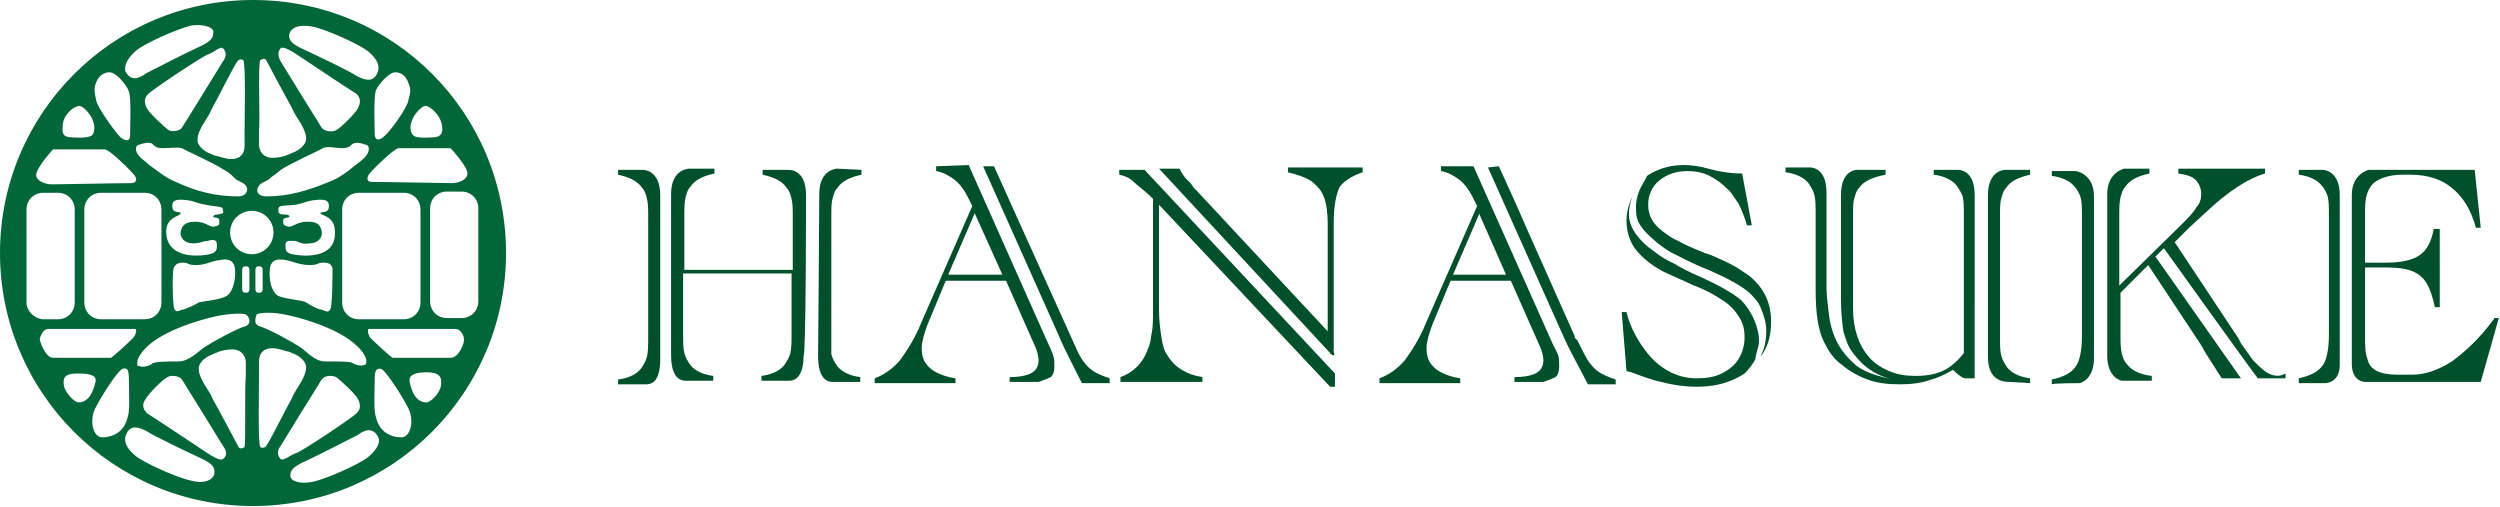 <?xml version="1.0" encoding="utf-8"?>
<!-- Generator: Adobe Illustrator 24.2.3, SVG Export Plug-In . SVG Version: 6.00 Build 0)  -->
<svg version="1.1" id="レイヤー_1" xmlns="http://www.w3.org/2000/svg" xmlns:xlink="http://www.w3.org/1999/xlink" x="0px"
	 y="0px" viewBox="0 0 207.5 42.1" style="enable-background:new 0 0 207.5 42.1;" xml:space="preserve">
<style type="text/css">
	.st0{fill:#00502C;}
	.st1{fill:#026738;}
</style>
<g>
	<g>
		<g>
			<g>
				<path class="st0" d="M77.7,13.8v0.4c0.6,0.1,1.1,0.4,1.5,0.7c0.4,0.3,0.8,0.8,1.1,1.4l0.4,0.8l-4.2,9.6
					c-0.6,1.5-1.3,2.5-1.8,3.2c-0.6,0.7-1.3,1.2-2.1,1.5v0.4h6.7v-0.4c-0.7-0.1-1.2-0.3-1.6-0.5c-0.4-0.2-0.7-0.5-0.9-0.8
					c-0.2-0.3-0.3-0.7-0.3-1.2c0-0.5,0.2-1.2,0.5-2l1.5-3.6h5l2.3,5.2c0.3,0.6,0.4,1.1,0.4,1.4c0,0.6-0.3,1-0.9,1.2
					c-0.3,0.1-0.8,0.2-1.5,0.2v0.4h2.4c0,0,0.6-0.2,1-0.4c0.4-0.3,0.3-1,0.3-1.4c0-0.4-0.6-1.6-0.6-1.6l-6.5-14.6L77.7,13.8z
					 M78.7,22.8l2.2-5.1c0,0,2.3,5.1,2.3,5.1L78.7,22.8z"/>
				<path class="st0" d="M82.5,13.8l7,15.5c0.3,0.6,0.7,1.1,1.1,1.4c0.4,0.3,0.9,0.5,1.5,0.7v0.4l-2.3,0c0,0-1.6-3.1-1.9-3.9
					l-6.3-14.1L82.5,13.8z"/>
				<path class="st0" d="M119.6,13.8v0.4c0.6,0.1,1.1,0.4,1.5,0.7c0.4,0.3,0.8,0.8,1.1,1.4l0.4,0.8l-4.2,9.6
					c-0.6,1.5-1.3,2.5-1.8,3.2c-0.6,0.7-1.3,1.2-2.1,1.5v0.4h6.7v-0.4c-0.7-0.1-1.2-0.3-1.6-0.5c-0.4-0.2-0.7-0.5-0.9-0.8
					c-0.2-0.3-0.3-0.7-0.3-1.2c0-0.5,0.2-1.2,0.5-2l1.5-3.6h5l2.3,5.2c0.3,0.6,0.4,1.1,0.4,1.4c0,0.6-0.3,1-0.9,1.2
					c-0.3,0.1-0.8,0.2-1.5,0.2v0.4h2.4c0,0,0.6-0.2,1-0.4c0.4-0.3,0.3-1,0.3-1.4c0-0.4-0.2-0.7-0.5-1.3l-6.6-14.8L119.6,13.8z
					 M120.6,22.8l2.2-5.1c0,0,0,0,0,0c0,0,0,0.1,0,0.1l0,0l2.2,5L120.6,22.8z"/>
				<path class="st0" d="M124.4,13.8c0,0,1.2,2.6,1.5,3.3l1.1,2.5l3.7,8.3c0,0,0,0,0,0.1c0,0,0,0.1,0.1,0.1c0,0,0,0.1,0.1,0.1
					l0.6,1.2c0.3,0.6,0.7,1.1,1.1,1.4c0.4,0.3,0.9,0.5,1.5,0.7v0.4l-2.3,0l-1-1.9c0,0-0.6-1.1-1-2l-6.3-14.1L124.4,13.8z"/>
				<path class="st0" d="M110.7,29.5c-0.1,0-0.1,0-0.2-0.1c-0.1,0-0.1-0.1-0.1-0.1c-0.1-0.1-14.2-15.3-14.2-15.3h1.7
					c0.2,0.4,0.4,0.7,0.7,1c0.1,0,0.5,0.6,0.5,0.6l0.2,0.2l10.9,11.7v-8.9c0-0.9-0.1-1.7-0.3-2.2c-0.2-0.6-0.6-1-1.1-1.4
					c-0.5-0.3-1.1-0.5-1.9-0.7v-0.4h6.2v0.4c-0.9,0.3-1.5,0.7-1.9,1.2c-0.3,0.6-0.5,1.6-0.5,3c0,0.1,0,6.8,0,7.5c0,0.6,0,1.2,0,1.9
					c0,0.4,0,0.9,0,1.3C110.8,29.4,110.7,29.5,110.7,29.5z"/>
				<path class="st0" d="M95,14.1h-2.1v0.4c0.5,0.1,0.9,0.3,1.2,0.6s0.9,0.7,1.6,1.4v9.3c0,0.7,0,1.3-0.1,1.8
					c-0.1,0.5-0.1,0.9-0.3,1.3c-0.4,1.2-1.2,2-2.3,2.4v0.4h6.8v-0.4c-1.3-0.2-2.3-0.8-2.9-1.8c-0.3-0.4-0.4-0.9-0.5-1.5
					c-0.1-0.6-0.2-1.4-0.2-2.3l0-8.7l14.2,15.1h0.4V31L95,14.1z"/>
				<path class="st0" d="M146,28.3c0-1.1-0.6-2.5-1.5-3.4c-0.6-0.5-1.6-1.1-3.1-1.8c-1.2-0.5-2.3-1.1-2.4-1.2
					c-0.7-0.3-1.3-0.7-1.8-1.1c-1-0.7-2-1.8-2-3c0-0.5,0.1-1,0.3-1.5c-0.3,0.6-0.5,1.3-0.5,2c0,0.6,0.1,1.1,0.3,1.6
					c0.2,0.5,0.5,0.9,0.9,1.3c0.4,0.4,0.9,0.8,1.6,1.2c0.3,0.2,1.3,0.6,2.8,1.3c1.1,0.4,1.9,0.9,2.5,1.3c0.6,0.4,1,0.9,1.3,1.4
					c0.3,0.5,0.4,1,0.4,1.6c0,0.7-0.2,1.3-0.5,1.8s-0.8,0.9-1.4,1.2c-0.6,0.3-1.3,0.4-2.1,0.4c-1.5,0-2.9-0.7-4-2
					c-0.8-1-1.5-2.2-1.8-3.5h-0.4l0.4,4.9l0.4,0.1c1.1,0.4,1.9,0.7,2.5,0.8c1.1,0.3,2.1,0.4,2.9,0.4c1.2,0,2.3-0.2,3.3-0.7
					c0.2-0.1,0.4-0.2,0.7-0.4c0.4-0.4,0.7-0.8,0.9-1.2C145.7,29.4,146,28.8,146,28.3z"/>
				<path class="st0" d="M136,16c-0.3,0.9-0.2,1.3-0.2,1.6c0,1.1,1,1.9,1.8,2.6c0.4,0.3,0.8,0.6,1.2,0.8c0.4,0.2,1.7,0.9,3,1.4
					c1.6,0.7,2.7,1.3,3.4,1.9c0.4,0.4,0.8,0.8,1,1.4c0.2,0.5,0.4,1.1,0.4,1.7c0,0.8-0.1,1.5-0.5,2.2c0,0,0-0.1,0.1-0.1
					c0.6-0.8,0.8-1.8,0.8-2.8c0-1.6-0.6-2.8-1.8-3.8c-0.3-0.2-0.6-0.4-0.9-0.6c-0.3-0.2-0.7-0.4-1.1-0.6c-0.5-0.2-1-0.5-1.7-0.7
					c-1-0.4-1.7-0.7-2.2-1c-0.5-0.2-0.9-0.5-1.3-0.8c-0.8-0.6-1.2-1.3-1.2-2.2c0-0.8,0.3-1.5,0.9-2c0.6-0.5,1.4-0.8,2.3-0.8
					c0.7,0,1.3,0.1,1.9,0.4c0.6,0.3,1.1,0.7,1.6,1.2c0.3,0.3,0.5,0.7,0.8,1.1c0.2,0.4,0.5,1.1,0.7,1.8h0.4l-0.8-4.3h-0.1
					c-0.7,0-1.3-0.1-1.9-0.2l-0.8-0.2c-0.7-0.2-1.4-0.3-2-0.3c-1,0-1.8,0.2-2.6,0.6c-0.2,0.1-0.2,0.1-0.5,0.3
					C136.6,14.9,136.2,15.4,136,16z"/>
				<path class="st0" d="M163.9,16.2c0-2.2-1.4-2.1-1.4-2.1h-2v0.4c0.8,0.1,1.5,0.4,1.9,0.9c0.2,0.3,0.4,0.6,0.5,0.9
					c0.1,0.4,0.1,0.9,0.1,1.7v9.8l0,1.5c-0.3,0.4-0.7,0.8-1.1,1.1c-0.8,0.6-1.8,0.8-2.9,0.8c-0.8,0-1.5-0.1-2.2-0.4
					c-0.7-0.3-1.3-0.7-1.7-1.2c-0.8-0.9-1.3-2.3-1.3-4V18c0-0.7,0-1.2,0.1-1.5c0.1-0.4,0.2-0.7,0.4-0.9c0.4-0.6,1.2-0.9,2.2-1.1
					v-0.4l-2.2,0c0,0-1.5-0.2-1.5,2.1s0,8.6,0,8.6c0,1.1,0.1,2,0.2,2.7c0.2,0.7,0.4,1.3,0.8,1.8c0.9,1.2,2,2,3.8,2.3
					c-2-0.4-3.1-0.8-3.8-1.5c-1.1-1-1.8-2.3-2-4c-0.1-0.9-0.2-1.6-0.2-2.2v-7.5c0,0,0-0.2,0-0.4c0-2.3-1.5-2.1-1.5-2.1h-1.9v0.4
					c0.8,0.1,1.5,0.4,1.9,0.9c0.2,0.3,0.4,0.6,0.5,1c0.1,0.4,0.1,0.9,0.1,1.7v6.2c0,1.9,0.2,3.3,0.7,4.3c0.4,0.8,0.8,1.4,1.5,1.9
					c0.6,0.5,1.3,0.9,2.1,1.2c0.8,0.3,1.7,0.4,2.7,0.4c0.9,0,1.8-0.1,2.6-0.4c0.8-0.2,1.8-0.8,1.8-0.8s0.7,0.7,1,0.7
					c0.3,0,0.8,0,0.8,0C163.9,31.7,163.9,16.4,163.9,16.2z"/>
				<path class="st0" d="M166.1,16.5c0.1-0.4,0.2-0.7,0.4-0.9c0.4-0.6,1.1-0.9,2-1.1v-0.4h-2.1c0,0-1.4,0-1.4,2.1c0,0.1,0,13,0,13
					c0,0.1,0,0.3,0,0.4c0,1.4,0.6,2.1,1.8,2.1l1.7,0.1v-0.4c-0.8-0.1-1.5-0.4-1.9-0.9c-0.2-0.3-0.4-0.6-0.5-1
					c-0.1-0.4-0.1-0.9-0.1-1.7V18C166,17.4,166,16.8,166.1,16.5z"/>
				<path class="st0" d="M172.6,31.8c0,0,1.2-0.2,1.2-2.1c0-0.1,0-0.3,0-0.4V16.7c0-0.1,0-0.3,0-0.4c0-1.9-1.5-2.1-1.5-2.1h-2v0.4
					c0.8,0.1,1.5,0.4,1.9,0.9c0.2,0.2,0.4,0.6,0.5,0.9c0.1,0.4,0.1,0.9,0.1,1.7v9.8c0,1.2-0.2,2.1-0.5,2.5c-0.4,0.6-1.1,0.9-2,1.1
					v0.4C170.4,31.8,172.6,31.8,172.6,31.8z"/>
				<path class="st0" d="M188.3,31c-0.4-0.2-0.8-0.6-1.3-1.1l-1-1.4c0-0.1-0.1-0.1-0.1-0.2c0-0.1-0.1-0.1-0.1-0.2l-5.3-8l0.9-0.9
					l0.3-0.3l1.3-1.2c1.9-1.8,3.6-2.9,5-3.3v-0.4h-7.2v0.4c0.6,0.1,1.1,0.2,1.4,0.5s0.5,0.7,0.5,1.2c0,0.4-0.1,0.8-0.4,1.1
					c-0.2,0.4-0.7,0.9-1.3,1.5l-5.1,5V18c0-0.7,0-1.2,0.1-1.6c0.1-0.4,0.2-0.7,0.4-0.9c0.4-0.6,1.1-0.9,2-1.1v-0.4h-2.1
					c0,0-1.4,0.3-1.4,2.1c0,0.1,0,0.2,0,0.3c0,0.1,0,0.1,0,0.2v12.5c0,0.1,0,0.1,0,0.1c0,0,0,0.1,0,0.3c0,1.9,1.2,2.1,1.2,2.1l2.5,0
					v-0.4c-0.9-0.1-1.6-0.4-2-0.9c-0.3-0.3-0.4-0.6-0.5-1c-0.1-0.4-0.1-0.9-0.1-1.7v-3.3l2.3-2.3l4.1,6.2c0.3,0.4,0.6,1,0.6,1
					l1.4,2.2h1.6l-7.1-10.1l0.7-0.7c0,0,7.6,10.6,7.8,10.8h2.3v-0.4C189.2,31.3,188.7,31.2,188.3,31z"/>
				<path class="st0" d="M193,31.8c0,0,1.2,0,1.2-1.5c0-0.1,0-0.9,0-1.1c0,0,0-12.8,0-13c0-2.1-1.4-2.1-1.4-2.1h-2v0.4
					c0.8,0.1,1.5,0.4,1.9,0.9c0.2,0.2,0.4,0.6,0.5,0.9c0.1,0.4,0.1,0.9,0.1,1.7v9.8c0,1.2-0.2,2.1-0.5,2.5c-0.4,0.6-1.1,0.9-2,1.1
					v0.4C190.7,31.8,193,31.8,193,31.8z"/>
				<path class="st0" d="M207,26.5l-0.1,0.1c-1.1,1.5-2.3,2.6-3.4,3.4c-1.1,0.7-2.2,1.1-3.3,1.1H199c-0.7,0-1.3-0.1-1.7-0.3
					c-0.4-0.2-0.7-0.5-0.8-1c-0.2-0.5-0.2-1.1-0.2-2v-5.6h1.8c0.9,0,1.6,0.1,2.1,0.3c0.5,0.2,0.9,0.5,1.2,1c0.3,0.5,0.5,1.1,0.7,2
					h0.4V19H202c-0.2,1.1-0.6,1.8-1.2,2.2c-0.6,0.4-1.5,0.6-2.8,0.6h-1.7v-4.4c0-1,0.2-1.7,0.7-2.2c0.5-0.4,1.3-0.7,2.4-0.7h0.7
					c1.4,0,2.6,0.4,3.4,1.1c0.9,0.7,1.6,1.8,2,3.3h0.4l-0.5-4.8h-8.8c0,0,0,0,0,0c0,0-1.4,0.3-1.4,2.1c0,0.1,0,13.9,0,14
					c0,1.5,1.1,1.5,1.1,1.5h9.6l1.5-5.3H207z"/>
				<g>
					<path class="st0" d="M66.9,16.2c0-2.2-1.4-2.1-1.5-2.1h-2.1v0.4c0.9,0.2,1.6,0.5,2,1.1c0.2,0.2,0.3,0.5,0.4,0.9
						s0.1,0.9,0.1,1.6v4.3h-9V18c0-0.7,0-1.2,0.1-1.6c0.1-0.4,0.2-0.7,0.4-0.9c0.4-0.6,1.1-0.9,2-1.1v-0.4h-2.1c0,0-1.5,0-1.5,2.1
						c0,0.1,0,13.1,0,13.4c0,1.3,0.4,2.1,1.2,2.1h2.3v-0.4c-0.8-0.1-1.5-0.4-1.9-0.9c-0.2-0.3-0.4-0.6-0.5-1
						c-0.1-0.4-0.1-0.9-0.1-1.7v-4.9h9v4.9c0,0.7,0,1.3-0.1,1.7c-0.1,0.4-0.3,0.7-0.5,1c-0.4,0.5-1.1,0.8-1.9,0.9v0.4h2.3
						c0.8,0,1.2-0.8,1.2-2.1C66.9,29.4,66.9,16.7,66.9,16.2z"/>
					<path class="st0" d="M54.8,16.2c0-2.1-1.4-2.1-1.4-2.1c0,0,0,0,0,0h0h-2h-0.1v0.4c0.9,0.2,1.6,0.5,2,1.1
						c0.2,0.2,0.3,0.5,0.4,0.9c0.1,0.4,0.1,0.9,0.1,1.6v9.8c0,0.7,0,1.3-0.1,1.7c-0.1,0.4-0.3,0.7-0.5,1c-0.4,0.5-1.1,0.8-1.9,0.9
						v0.4h0.1h2.5h-0.3c0.4,0,1.2-0.1,1.2-2.1C54.8,29.7,54.8,16.2,54.8,16.2z"/>
					<path class="st0" d="M69.1,16.5c0.1-0.4,0.2-0.7,0.4-0.9c0.4-0.6,1.1-0.9,2-1.1v-0.4l-2-0.1c0,0-1.5,0-1.5,2.1
						c0,2.2-0.1,13.2-0.1,13.5c0,1.3,0.4,2.1,1.2,2.1h2.3v-0.4c-0.8-0.1-1.5-0.4-1.9-0.9c-0.2-0.3-0.4-0.6-0.5-1
						C69,29.1,69,28.6,69,27.8V18C69,17.4,69,16.8,69.1,16.5z"/>
				</g>
			</g>
		</g>
	</g>
	<path class="st1" d="M21,0C9.4,0,0,9.4,0,21s9.4,21,21,21s21-9.4,21-21S32.7,0,21,0z M38.8,14.4c0,0.5-0.7,0.8-1.3,0.8
		c-0.6,0-5.4-0.1-6.6-0.1c-0.4,0-0.5-0.2-0.3-0.6c0.2-0.3,2.1-2.2,2.5-2.2c0.4,0,4.3,0,4.3,0S38.8,13.8,38.8,14.4z M34.9,17.4v7.7
		c0,0.8-0.6,1.4-1.4,1.4h-3.7c-0.8,0-1.4-0.6-1.4-1.4v-7.7c0-0.8,0.6-1.4,1.4-1.4h3.7C34.3,16,34.9,16.6,34.9,17.4z M35.4,8.8
		c0.4,0.1,1.2,0.8,1.3,1.7c0.1,0.8-0.4,0.9-0.8,0.9c0,0-1.2,0.1-1.5-0.1c-0.4-0.2-0.4-0.9-0.2-1.3C34.3,9.6,35,8.7,35.4,8.8z
		 M32.8,6c0.5,0,0.9,0.3,1.1,0.9c0.2,0.5,0.2,0.7,0,1.4c-0.1,0.7-1.6,2.7-2,3c-0.4,0.4-0.8,0.4-0.8-0.2c0-0.6-0.1-3,0.1-3.6
		C31.4,7,32.3,6,32.8,6z M25.9,2.2c1.1,0.2,4,1.5,4.7,2.1c0.7,0.6,1,1.2,0.7,1.8c-0.4,0.9-1.3,0.4-1.7,0.2c-0.4-0.3-3.3-1.7-4.4-2.2
		c-1.1-0.5-1.2-0.8-1.2-1.2C24.1,2.3,24.8,2,25.9,2.2z M23.3,4c0.2-0.2,1,0.3,1.3,0.5s4.5,3,5,3.3C30,8.2,29.9,8.6,29.7,9
		c-0.2,0.4-1.5,1.7-1.8,1.8c-0.3,0.2-1,0.1-1.2-0.2c-0.2-0.3-3.1-5-3.4-5.5C23,4.6,23.1,4.2,23.3,4z M21.6,5C21.6,5,21.6,5,21.6,5
		c0.1-0.1,0.4-0.2,0.5,0c0.1,0.2,1.7,3.2,2.1,3.9c0.2,0.5,0.5,0.9,0.8,1.4c0.2,0.4,0.6,1.1,0.3,1.6c-0.3,0.5-0.8,0.7-1.3,0.9
		c-0.4,0.2-0.9,0.3-1.4,0.3c-0.7,0-1.1-0.5-1.1-1.1c0-0.4,0-0.7,0-1.1C21.6,9.9,21.4,5.3,21.6,5z M21.4,15.6
		c0.1-0.4,0.6-0.5,0.9-0.7c0.3-0.3,0.7-0.5,1-0.8c0.9-0.6,3.2-1.6,3.5-1.8c0.3-0.2,1.2,0,1.6,0s0.6-0.1,0.8-0.3
		c0.2-0.2,0.6-0.2,1.1,0c0,0,0.4,0,0.3,0.5c-0.1,0.5-0.7,0.9-1.1,1.2c-0.7,0.6-1.4,1.1-2.2,1.4c-1.7,0.7-3.3,1.2-5.2,1.2
		C21.7,16.3,21.2,16.1,21.4,15.6z M25,21.2c-1.4-0.1-1.3-0.4-1.3-0.9c0-0.4,0.4-0.3,0.8-0.3c0.4,0.1,0.5,0.3,1.2,0.2
		c0.7,0,1.1-0.5,1-1c-0.1-0.5-0.3-0.8-1.2-0.8c-0.9,0-1.2,0.5-1.6,0.4c-0.4-0.1-0.4-0.2-0.4-0.5c0-0.3,0.5-0.2,0.5-0.3
		c0.1-0.1-0.1-0.2-0.4-0.2s-0.5,0-0.5-0.4c0-0.4,0.4-0.3,1.4-0.4c1-0.2,0.8-0.3,1.7-0.4c0.9-0.1,1.1,0.1,1.1,0.5
		c0,0.7-0.7,0.4-0.7,0.6c0,0.2,1.3,0.2,1.2,1.7C27.8,20.9,26.4,21.3,25,21.2z M27.4,25.7c-0.2,0.3-0.4,0.1-0.7,0
		c-0.3,0-1-0.4-1.3-0.6c-0.3-0.2-2-0.3-2.4-0.6c-0.5-0.4-0.7-1.3-0.6-2.2c0.1-0.9,0.9-0.8,1.4-0.7c0.5,0.1,1.1,0.4,1.9,0.4
		c0.8,0,0.6-0.2,1.1-0.2s0.7,0.1,0.8,0.5C27.6,22.6,27.6,25.5,27.4,25.7z M20.5,15.6c0.1,0.5-0.4,0.7-0.7,0.7
		c-1.9,0-3.5-0.4-5.2-1.2c-0.8-0.3-1.5-0.9-2.2-1.4c-0.3-0.3-1-0.7-1.1-1.2C11.2,12,11.6,12,11.6,12c0.5-0.2,1-0.2,1.1,0
		c0.2,0.2,0.4,0.3,0.8,0.3c0.4,0,1.3-0.1,1.6,0c0.3,0.2,2.6,1.2,3.5,1.8c0.4,0.2,0.7,0.5,1,0.8C19.9,15.1,20.4,15.2,20.5,15.6z
		 M18.1,17.8c-0.3,0-0.4,0.1-0.4,0.2c0.1,0.1,0.5,0,0.5,0.3c0,0.3,0.1,0.4-0.4,0.5c-0.4,0.1-0.7-0.4-1.6-0.4c-0.9,0-1.1,0.4-1.2,0.8
		c-0.1,0.5,0.3,1,1,1c0.7,0,0.8-0.2,1.2-0.2c0.4-0.1,0.8-0.2,0.8,0.3c0,0.4,0.1,0.8-1.3,0.9c-1.4,0.1-2.8-0.3-2.9-1.8
		c-0.1-1.4,1.1-1.4,1.2-1.7c0-0.2-0.7,0.1-0.7-0.6c0-0.4,0.2-0.6,1.1-0.5c0.9,0.1,0.6,0.2,1.7,0.4c1,0.2,1.4,0.1,1.4,0.4
		C18.6,17.8,18.4,17.7,18.1,17.8z M19.5,22.3c0.1,0.9-0.2,1.9-0.6,2.2c-0.5,0.4-2.1,0.5-2.4,0.6c-0.3,0.2-1,0.5-1.3,0.6
		c-0.3,0-0.5,0.3-0.7,0c-0.2-0.2-0.2-3.1-0.1-3.4s0.3-0.5,0.8-0.5c0.5,0,0.3,0.2,1.1,0.2c0.8,0,1.4-0.4,1.9-0.4
		C18.6,21.5,19.4,21.4,19.5,22.3z M13.4,17.4v7.7c0,0.8-0.6,1.4-1.4,1.4H8.4c-0.8,0-1.4-0.6-1.4-1.4v-7.7C7,16.6,7.6,16,8.4,16H12
		C12.8,16,13.4,16.6,13.4,17.4z M20.2,5C20.3,5,20.3,5,20.2,5c0.2,0.3,0.1,4.9,0.1,6c0,0.4,0,0.7,0,1.1c0,0.6-0.3,1.1-1.1,1.1
		c-0.5,0-0.9-0.2-1.4-0.3c-0.5-0.2-1-0.4-1.3-0.9c-0.3-0.5,0.1-1.2,0.3-1.6c0.3-0.5,0.6-0.9,0.8-1.4c0.4-0.7,1.9-3.7,2.1-3.9
		C19.8,4.9,20.1,4.9,20.2,5z M18.5,4c0.2,0.2,0.4,0.6,0,1.1c-0.3,0.5-3.2,5.2-3.4,5.5C15,10.8,14.4,11,14,10.8
		c-0.3-0.2-1.6-1.4-1.8-1.8c-0.2-0.4-0.3-0.8,0.1-1.2c0.4-0.4,4.6-3.2,5-3.3S18.3,3.8,18.5,4z M11.3,4.2c0.7-0.6,3.6-1.9,4.7-2.1
		C17,2,17.8,2.3,17.7,2.7c0,0.4-0.1,0.7-1.2,1.2c-1.1,0.5-4,2-4.4,2.2c-0.4,0.3-1.2,0.8-1.7-0.2C10.3,5.4,10.6,4.8,11.3,4.2z M8,6.8
		C8.2,6.3,8.6,6,9.1,6s1.4,1,1.6,1.6c0.2,0.5,0.1,3,0.1,3.6c0,0.6-0.4,0.5-0.8,0.2c-0.4-0.4-1.8-2.3-2-3C7.8,7.5,7.8,7.3,8,6.8z
		 M5.2,10.5C5.2,9.6,6,8.9,6.5,8.8C6.9,8.7,7.6,9.6,7.7,10c0.2,0.4,0.2,1.2-0.2,1.3C7.1,11.5,6,11.4,6,11.4
		C5.5,11.4,5.1,11.3,5.2,10.5z M4.4,12.4c0,0,3.9,0,4.3,0c0.4,0,2.3,1.9,2.5,2.2c0.2,0.3,0.1,0.6-0.3,0.6c-1.2,0-6,0.1-6.6,0.1
		c-0.6,0-1.3-0.3-1.3-0.8C3.1,13.8,4.4,12.4,4.4,12.4z M2.2,25.1v-7.7c0-0.8,0.6-1.4,1.4-1.4h1.2c0.8,0,1.4,0.6,1.4,1.4v7.7
		c0,0.8-0.6,1.4-1.4,1.4H3.5C2.8,26.4,2.2,25.8,2.2,25.1z M3.3,28.1c0.1-0.3,0.3-0.8,0.7-0.8c0.4,0,7.1,0,7.2,0
		c0.2,0,0.1,0.5-0.2,0.8c-0.3,0.3-1.7,1.6-1.8,1.6c-0.1,0-3.4,0-4.8,0C3.8,29.7,3.3,28.4,3.3,28.1z M6.5,33.4
		c-0.3,0-1.1-0.8-1.2-1.4c-0.1-0.7,0.1-1,1.2-1s1.6,0.2,1.4,0.8C7.8,32.2,7.5,33.4,6.5,33.4z M8.6,36.3c-0.9,0.1-1.2-1.4-0.7-2.4
		s1.9-3.2,2.3-3.3c0.4-0.1,0.5,0.1,0.5,1c0,0.9,0.1,2.5-0.1,3C10.5,35.1,10.1,36.2,8.6,36.3z M15.9,39.9c-1.1-0.2-4-1.5-4.7-2.1
		c-0.7-0.6-1-1.2-0.7-1.8c0.4-0.9,1.3-0.4,1.7-0.2c0.4,0.3,3.3,1.7,4.4,2.2c1.1,0.5,1.2,0.8,1.2,1.2C17.8,39.8,17,40.2,15.9,39.9z
		 M18.5,38.1c-0.2,0.2-1-0.3-1.3-0.5s-4.5-3-5-3.3c-0.4-0.4-0.4-0.8-0.1-1.2c0.2-0.4,1.5-1.7,1.8-1.8c0.3-0.2,1-0.1,1.2,0.2
		c0.2,0.3,3.1,5,3.4,5.5C18.9,37.5,18.8,37.9,18.5,38.1z M20.3,37.1C20.3,37.1,20.3,37.1,20.3,37.1c-0.1,0.1-0.4,0.2-0.5,0
		c-0.1-0.2-1.7-3.2-2.1-3.9c-0.2-0.5-0.5-0.9-0.8-1.4c-0.2-0.4-0.6-1.1-0.3-1.6c0.3-0.5,0.8-0.7,1.3-0.9c0.4-0.2,0.9-0.3,1.4-0.3
		c0.7,0,1.1,0.5,1.1,1.1c0,0.4,0,0.7,0,1.1C20.3,32.2,20.4,36.8,20.3,37.1z M20.3,27.1c-0.7,0.2-2.7,1.3-3.3,1.7S15.7,30,14.8,30
		c-0.9,0-2,0-2.2,0.2c-0.2,0.2-0.8,0.3-1,0.2c-0.2-0.1-0.2,0.1-0.2-0.2c-0.1-0.4,0.5-1.5,2.2-2.4c1.8-1,4.3-1.6,5.2-1.7
		c0.9-0.1,1.7-0.1,1.7,0.1C20.6,26.2,21,26.9,20.3,27.1z M20.7,24c0,0.2-0.1,0.3-0.3,0.3c-0.2,0-0.3-0.1-0.3-0.3v-1.6
		c0-0.2,0.1-0.3,0.3-0.3c0.2,0,0.3,0.1,0.3,0.3V24z M20.9,21.1c-1,0-1.8-0.8-1.8-1.8c0-1,0.8-1.8,1.8-1.8c1,0,1.8,0.8,1.8,1.8
		C22.7,20.3,21.9,21.1,20.9,21.1z M21.2,22.4c0-0.2,0.1-0.3,0.3-0.3c0.2,0,0.3,0.1,0.3,0.3V24c0,0.2-0.1,0.3-0.3,0.3
		c-0.2,0-0.3-0.1-0.3-0.3V22.4z M21.3,26.1c0.1-0.1,0.8-0.2,1.7-0.1c0.9,0.1,3.4,0.7,5.2,1.7c1.8,1,2.3,2,2.2,2.4
		c-0.1,0.3,0,0.1-0.2,0.2c-0.2,0.1-0.7,0-1-0.2C29,30,27.9,30,27,30c-0.9,0-1.5-0.8-2.1-1.2s-2.6-1.5-3.3-1.7
		C20.9,26.9,21.3,26.2,21.3,26.1z M21.6,37.1C21.6,37.1,21.6,37.1,21.6,37.1c-0.2-0.3-0.1-4.9-0.1-6c0-0.4,0-0.7,0-1.1
		c0-0.6,0.3-1.1,1.1-1.1c0.5,0,0.9,0.2,1.4,0.3c0.5,0.2,1,0.4,1.3,0.9c0.3,0.5-0.1,1.2-0.3,1.6c-0.3,0.5-0.6,0.9-0.8,1.4
		c-0.4,0.7-1.9,3.7-2.1,3.9C22,37.2,21.7,37.2,21.6,37.1z M23.3,38.1c-0.2-0.2-0.4-0.6,0-1.1c0.3-0.5,3.2-5.2,3.4-5.5
		c0.2-0.3,0.8-0.4,1.2-0.2c0.3,0.2,1.6,1.4,1.8,1.8c0.2,0.4,0.3,0.8-0.1,1.2c-0.4,0.4-4.6,3.2-5,3.3S23.5,38.3,23.3,38.1z
		 M30.6,37.9c-0.7,0.6-3.6,1.9-4.7,2.1c-1.1,0.2-1.8-0.1-1.8-0.5c0-0.4,0.1-0.7,1.2-1.2c1.1-0.5,4-2,4.4-2.2
		c0.4-0.3,1.2-0.8,1.7,0.2C31.6,36.7,31.3,37.3,30.6,37.9z M33.2,36.3c-1.5-0.1-1.9-1.2-2-1.7c-0.2-0.5-0.1-2.2-0.1-3
		c0-0.9,0.1-1,0.5-1c0.4,0.1,1.8,2.3,2.3,3.3C34.4,34.9,34.1,36.4,33.2,36.3z M36.6,32c-0.1,0.7-0.9,1.4-1.2,1.4
		c-1,0-1.3-1.2-1.4-1.7c-0.1-0.5,0.3-0.8,1.4-0.8C36.5,30.9,36.7,31.3,36.6,32z M37.4,29.7c-1.4,0-4.7,0-4.8,0
		c-0.1,0-1.5-1.3-1.8-1.6c-0.3-0.3-0.3-0.8-0.2-0.8c0.2,0,6.8,0,7.2,0c0.4,0,0.7,0.5,0.7,0.8C38.6,28.4,38.1,29.7,37.4,29.7z
		 M38.3,26.4h-1.2c-0.8,0-1.4-0.6-1.4-1.4v-7.7c0-0.8,0.6-1.4,1.4-1.4h1.2c0.8,0,1.4,0.6,1.4,1.4v7.7C39.7,25.8,39.1,26.4,38.3,26.4
		z"/>
</g>
</svg>
